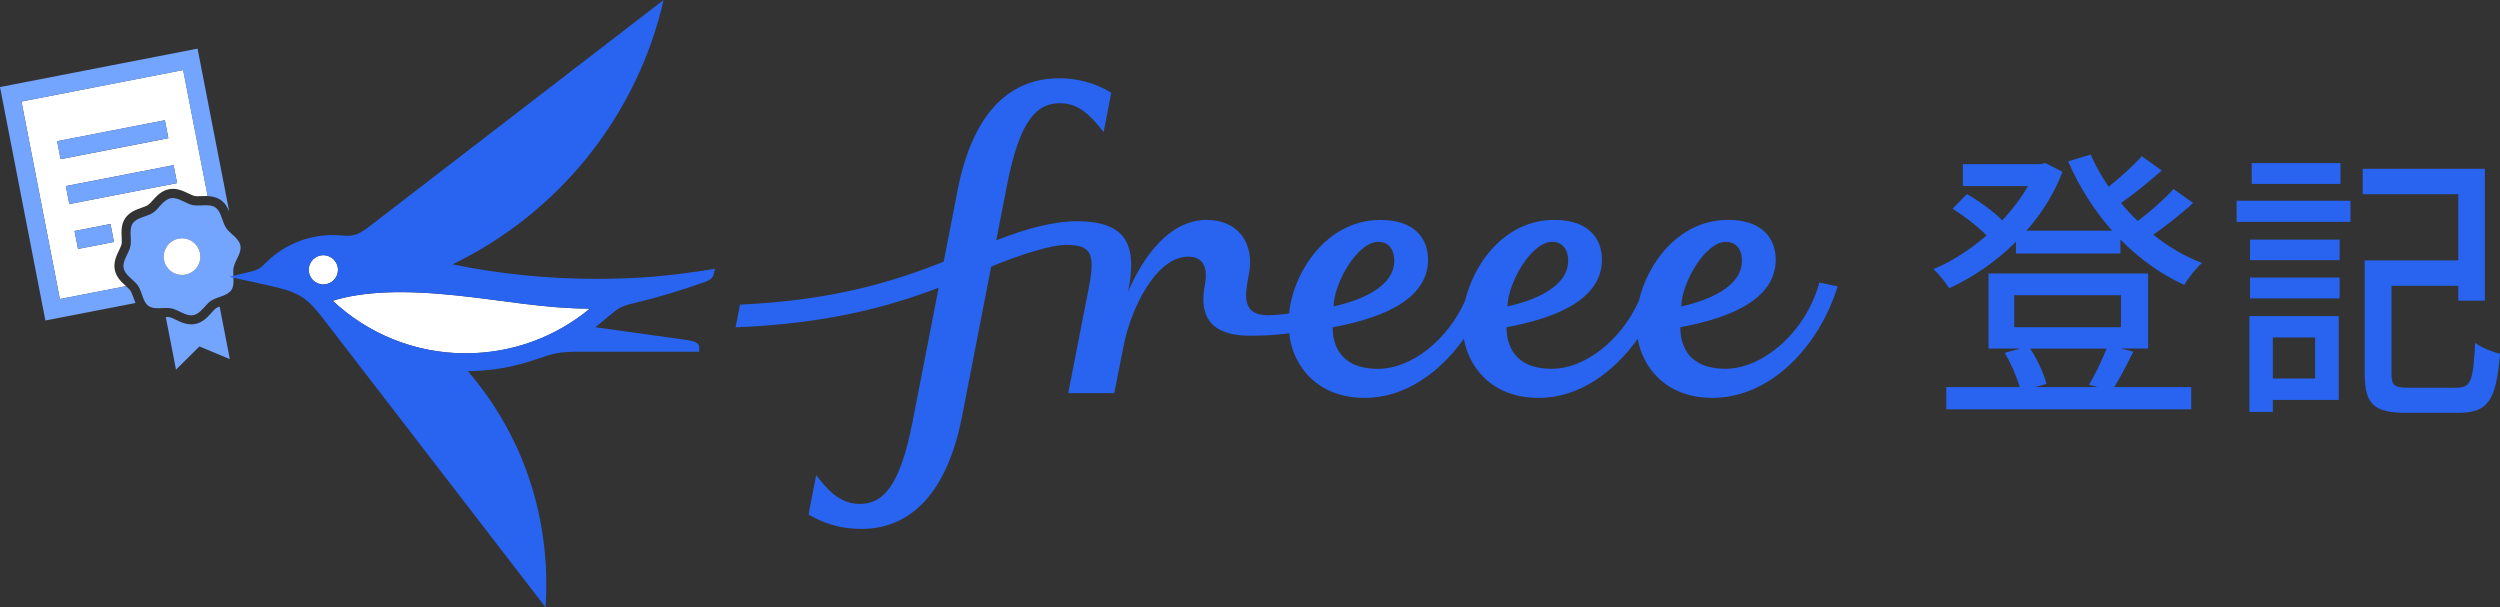 <?xml version="1.0" encoding="UTF-8"?><svg id="Color" xmlns="http://www.w3.org/2000/svg" viewBox="0 0 494.01 120"><rect x="0" y="0" width="494.01" height="120" fill="#333333" stroke="none"/><defs><style>.cls-1{fill:none;}.cls-2{fill:#fff;}.cls-3{fill:#73a5ff;}.cls-4{fill:#2864f0;}</style></defs><rect class="cls-1" x="-59.83" y="-60" width="612.52" height="240"/><g><g><path class="cls-4" d="M433.38,40.12c-2.37,2.14-5.3,4.46-7.89,6.26,2.99,2.37,6.2,4.29,9.64,5.58-1.18,1.02-2.76,2.99-3.5,4.34-4.68-2.14-8.91-5.19-12.63-8.97v2.76h-20.64v-2.31c-3.95,3.95-8.57,7.05-13.2,9.19-.62-1.07-2.09-2.88-3.1-3.78,3.55-1.47,7.22-3.83,10.49-6.66-1.69-1.75-4.4-3.83-6.71-5.3l2.82-2.88c2.48,1.41,5.36,3.5,6.99,5.19,1.97-2.09,3.72-4.4,5.08-6.77h-12.86v-4.34h15.4l.9-.22,3.38,1.75c-1.64,4.34-4.12,8.23-7.11,11.62h16.92c-3.55-4-6.49-8.63-8.69-13.7l4.46-1.35c.96,2.2,2.14,4.34,3.55,6.37,2.37-1.92,4.96-4.23,6.54-6.03l3.95,2.82c-2.48,2.2-5.47,4.62-8.06,6.43,1.01,1.24,2.14,2.42,3.33,3.55,2.54-1.92,5.3-4.34,7.05-6.32l3.89,2.76Zm-11.84,29.38c-1.24,2.54-2.59,5.08-3.72,6.99h15.17v4.4h-48.39v-4.4h14.49c-.56-2.03-1.75-4.74-2.93-6.77l3.1-.85h-6.32v-14.83h31.53v14.83h-5.41l2.48,.62Zm-23.52-4.85h21.09v-6.32h-21.09v6.32Zm3.16,4.23c1.41,2.2,2.71,4.96,3.21,6.99l-2.26,.62h12.41l-1.75-.45c1.18-1.92,2.59-4.91,3.5-7.16h-15.11Z"/><path class="cls-4" d="M441.96,39.67h22.5v4.17h-22.5v-4.17Zm20.19,39.36h-13.03v2.37h-4.63v-18.95h17.65v16.58Zm-17.54-31.69h17.71v4.06h-17.71v-4.06Zm0,7.5h17.71v4.12h-17.71v-4.12Zm17.88-18.5h-17.54v-4.12h17.54v4.12Zm-13.37,30.34v8.12h8.35v-8.12h-8.35Zm36.37,9.93c2.82,0,3.21-1.41,3.61-8.85,1.18,.9,3.44,1.8,4.91,2.14-.73,9.08-2.26,11.67-8.18,11.67h-10.38c-6.2,0-8.18-1.58-8.18-7.67v-22.45h18.5v-13.08h-18.89v-5.02h24.14v26.06h-5.25v-2.93h-13.2v17.43c0,2.26,.56,2.71,3.44,2.71h9.47Z"/></g><g><path class="cls-2" d="M4.24,20.06l7.59,39.03,13.08-2.54s-.01-.01-.02-.02c-.86-.77-1.92-1.73-2.21-3.23s.34-2.79,.84-3.83c.21-.44,.43-.89,.5-1.2,.07-.34,.05-.84,.02-1.38-.05-1.13-.12-2.55,.71-3.77,.82-1.22,2.16-1.69,3.23-2.07,.5-.18,.98-.34,1.27-.54,.26-.17,.6-.55,.92-.91,.77-.86,1.73-1.92,3.23-2.21s2.79,.34,3.83,.84c.44,.21,.89,.43,1.2,.5,.34,.07,.85,.05,1.38,.02,.38-.02,.8-.03,1.23-.02l-4.84-24.9L4.24,20.06Zm18.28,27.75l-7.1,1.38-.69-3.55,7.1-1.38,.69,3.55Zm12.47-11.63l-21.29,4.14-.69-3.55,21.29-4.14,.69,3.55Zm-1.72-8.87l-21.29,4.14-.69-3.55,21.29-4.14,.69,3.55Z"/><path class="cls-3" d="M41.79,61.81c-.77,.86-1.73,1.92-3.23,2.21s-2.79-.34-3.83-.84c-.44-.21-.89-.43-1.2-.5-.21-.04-.48-.05-.77-.04l2.02,10.4,4.63-4.58,6.01,2.51-2.02-10.4c-.28,.11-.52,.21-.7,.33-.26,.17-.6,.55-.92,.91Z"/><rect class="cls-3" x="13.16" y="34.67" width="21.69" height="3.61" transform="translate(-6.52 5.25) rotate(-11)"/><rect class="cls-3" x="11.43" y="25.79" width="21.69" height="3.61" transform="translate(-4.86 4.76) rotate(-11)"/><rect class="cls-3" x="15.01" y="44.92" width="7.23" height="3.61" transform="translate(-8.57 4.41) rotate(-11)"/><path class="cls-3" d="M26.16,58.27c-.12-.32-.24-.61-.37-.81-.17-.26-.53-.59-.89-.91l-13.08,2.54L4.24,20.06l31.94-6.21,4.84,24.9c.75,.02,1.54,.16,2.28,.58,.09,.05,.18,.09,.26,.15,.9,.61,1.39,1.49,1.74,2.34l-6.26-32.21L0,17.2,8.97,63.33l17.8-3.46c-.17-.39-.31-.78-.44-1.15-.06-.16-.11-.31-.16-.46Z"/><path class="cls-3" d="M44.65,44.97c-.16-.25-.3-.53-.42-.82-.47-1.15-.73-2.53-1.69-3.17-.34-.23-.74-.34-1.17-.39-1.06-.12-2.3,.14-3.32-.07-1.39-.28-2.84-1.62-4.32-1.34s-2.32,2.07-3.5,2.86c-1.22,.81-3.19,.91-4,2.11-.81,1.2-.16,3.06-.46,4.5-.28,1.39-1.62,2.84-1.34,4.32,.26,1.33,1.75,2.16,2.61,3.18,.09,.11,.17,.21,.25,.33,.28,.42,.48,.94,.66,1.46,.2,.55,.38,1.11,.64,1.6,.21,.38,.46,.71,.8,.94,1.2,.81,3.06,.16,4.5,.46,.41,.08,.82,.26,1.24,.45,1.01,.47,2.04,1.08,3.08,.88s1.77-1.15,2.53-1.97c.31-.34,.63-.66,.98-.88,1.22-.81,3.19-.91,4-2.11,.23-.34,.34-.75,.39-1.17,.06-.54,.02-1.14,0-1.72,0-.23-.02-.46-.02-.68,0-.32,.02-.63,.08-.92,.14-.67,.52-1.36,.85-2.06,.35-.74,.63-1.49,.48-2.25s-.69-1.35-1.29-1.91c-.57-.53-1.18-1.02-1.56-1.59Zm-12.23,6.43c-.38-1.96,.9-3.86,2.86-4.24s3.86,.9,4.24,2.86-.9,3.85-2.85,4.24c0,0,0,0,0,0,0,0,0,0,0,0-1.96,.38-3.85-.9-4.23-2.86Z"/><path class="cls-2" d="M36.67,54.26c1.96-.38,3.24-2.28,2.85-4.24s-2.28-3.24-4.24-2.86-3.24,2.28-2.86,4.24,2.28,3.24,4.23,2.86c0,0,0,0,0,0,0,0,0,0,0,0Z"/></g><g><path class="cls-1" d="M344.21,51.55c0-2.77-1.6-3.76-3.12-3.76-4.25,0-8.86,8.37-8.86,12.77,5.23-1.16,11.98-3.82,11.98-9.01Z"/><path class="cls-1" d="M309.87,51.55c0-2.77-1.6-3.76-3.12-3.76-4.25,0-8.86,8.37-8.86,12.77,5.23-1.16,11.98-3.82,11.98-9.01Z"/><path class="cls-1" d="M275.5,51.55c0-2.77-1.6-3.76-3.12-3.76-4.25,0-8.86,8.37-8.86,12.77,5.23-1.16,11.98-3.82,11.98-9.01Z"/><path class="cls-2" d="M66.78,53.32c0-1.59-1.29-2.89-2.89-2.89s-2.89,1.29-2.89,2.89,1.29,2.89,2.89,2.89,2.89-1.29,2.89-2.89Z"/><path class="cls-2" d="M65.73,59.42c6.88,6.45,16.13,10.4,26.3,10.4,9.32,0,17.87-3.31,24.53-8.83-8.95-.02-16.73-1.59-26.3-2.6-10.42-1.1-18.35-.86-24.53,1.04Z"/><path class="cls-4" d="M89.42,52.23c20.82-10.04,36.44-29.16,41.71-52.23l-58.21,44.8c-3.25,2.51-4.11,1.65-7.2,1.65-4.92,0-9.57,1.96-12.9,5.19-1.29,1.25-1.45,1.59-3.44,2.07l-4.07,.99,7.74,1.7c6.18,1.36,7.58,2.36,10.98,6.78l.43,.56,6.32,8.2,37.02,48.06c1.12-16.73-3.91-33.35-15.35-46.66,3.65-.02,7.09-.52,10.41-1.4,1.05-.28,2.1-.6,3.13-.95,3.56-1.23,4.45-1.49,8.93-1.49h23.2c.31-1.55-.27-2.02-2.56-2.34l-17.94-2.5c.8-.57,1.89-1.55,2.71-2.22,1.78-1.46,2.27-1.91,4.92-2.53,5.02-1.19,8.96-2.42,14.01-4.18,1.95-.68,1.65-1.4,2.05-2.61-8.91,1.4-14.69,1.98-23.46,1.98-9.74,0-19.24-.98-28.42-2.86Zm-28.41,1.09c0-1.59,1.29-2.89,2.89-2.89s2.89,1.29,2.89,2.89-1.29,2.89-2.89,2.89-2.89-1.29-2.89-2.89Zm31.03,16.5c-10.17,0-19.42-3.95-26.3-10.4,6.18-1.89,14.11-2.14,24.53-1.04,9.57,1.01,17.35,2.58,26.3,2.6-6.66,5.51-15.21,8.83-24.53,8.83Z"/><path class="cls-4" d="M359.52,55.82c-2.73,9.98-11.31,17.05-18.52,17.05-7.69,0-8.96-4.99-8.96-8.2,7.46-1.42,18.85-4.55,18.85-13.37,0-4.05-2.52-7.85-9.41-7.85-9.83,0-15.99,8.74-17.63,16-3.44,7.67-10.55,13.42-17.19,13.42-7.69,0-8.96-4.99-8.96-8.2,7.46-1.42,18.85-4.55,18.85-13.37,0-4.05-2.52-7.85-9.41-7.85-9.82,0-15.98,8.73-17.62,15.99v-.03c-3.43,7.7-10.56,13.47-17.22,13.47-7.69,0-8.96-4.99-8.96-8.2,7.46-1.42,18.85-4.55,18.85-13.37,0-4.05-2.52-7.85-9.41-7.85-10.98,0-17.4,10.9-18.03,18.47-1.53,.23-2.98,.36-4.22,.36-5.19,0-4.56-3.96-3.74-8.14,1.17-6.01-2.07-10.7-8.36-10.7-7.2,0-12.51,7.11-15.47,14.15h-.02c1.67-8.6,.23-13.88-10.12-13.88-4.74,0-10.13,1.49-15.95,3.77,.01,.01,2.11-10.86,2.11-10.86,2.61-13.41,6.12-16.23,10.51-16.23,3.47,0,5.78,2.07,8.59,5.7l1.51-7.8c-3.45-2.02-6.78-2.83-10.29-2.83-10.34,0-17.24,7.52-20.11,22.29l-2.71,13.95c-9.43,3.74-21.41,7.63-40.25,8.48l-.87,4.49c18.45-.72,30.6-4.21,40.12-7.82,0,0-5.15,26.47-5.15,26.47-2.52,12.97-5.92,16.25-10.46,16.25-4.22,0-6.76-3.36-8.59-5.7-.25,1.31-1.51,7.8-1.51,7.8,2.31,1.3,5.47,2.83,10.51,2.83,9.53,0,16.85-6.92,19.84-22.29l5.74-29.54c5.78-2.38,11.82-4.29,14.84-4.29,4.87,0,5.76,1.65,4.5,8.25l-4.11,21.04h9.1l1.85-9.39c1.4-7.21,6.36-17.57,12.74-17.57,3.21,0,3.91,2.45,3.31,5.54-1.56,8.02,3.2,10.07,8.8,10.07,2.14,0,4.74-.03,7.89-.48,.34,4.86,4.24,12.77,14.94,12.77,8.02,0,14.87-5.12,19.55-11.69,.8,4.86,4.87,11.69,14.81,11.69,8.01,0,14.86-5.11,19.54-11.67,.81,4.86,4.88,11.67,14.8,11.67,11.24,0,20.94-9.89,24.71-22.03l-3.6-.76Zm-18.43-8.04c1.51,0,3.12,.99,3.12,3.76,0,5.19-6.75,7.85-11.98,9.01,0-4.4,4.61-12.77,8.86-12.77Zm-34.34,0c1.52,0,3.12,.99,3.12,3.76,0,5.19-6.75,7.85-11.98,9.01,0-4.4,4.61-12.77,8.86-12.77Zm-34.36,0c1.52,0,3.12,.99,3.12,3.76,0,5.19-6.75,7.85-11.98,9.01,0-4.4,4.61-12.77,8.86-12.77Z"/></g></g></svg>